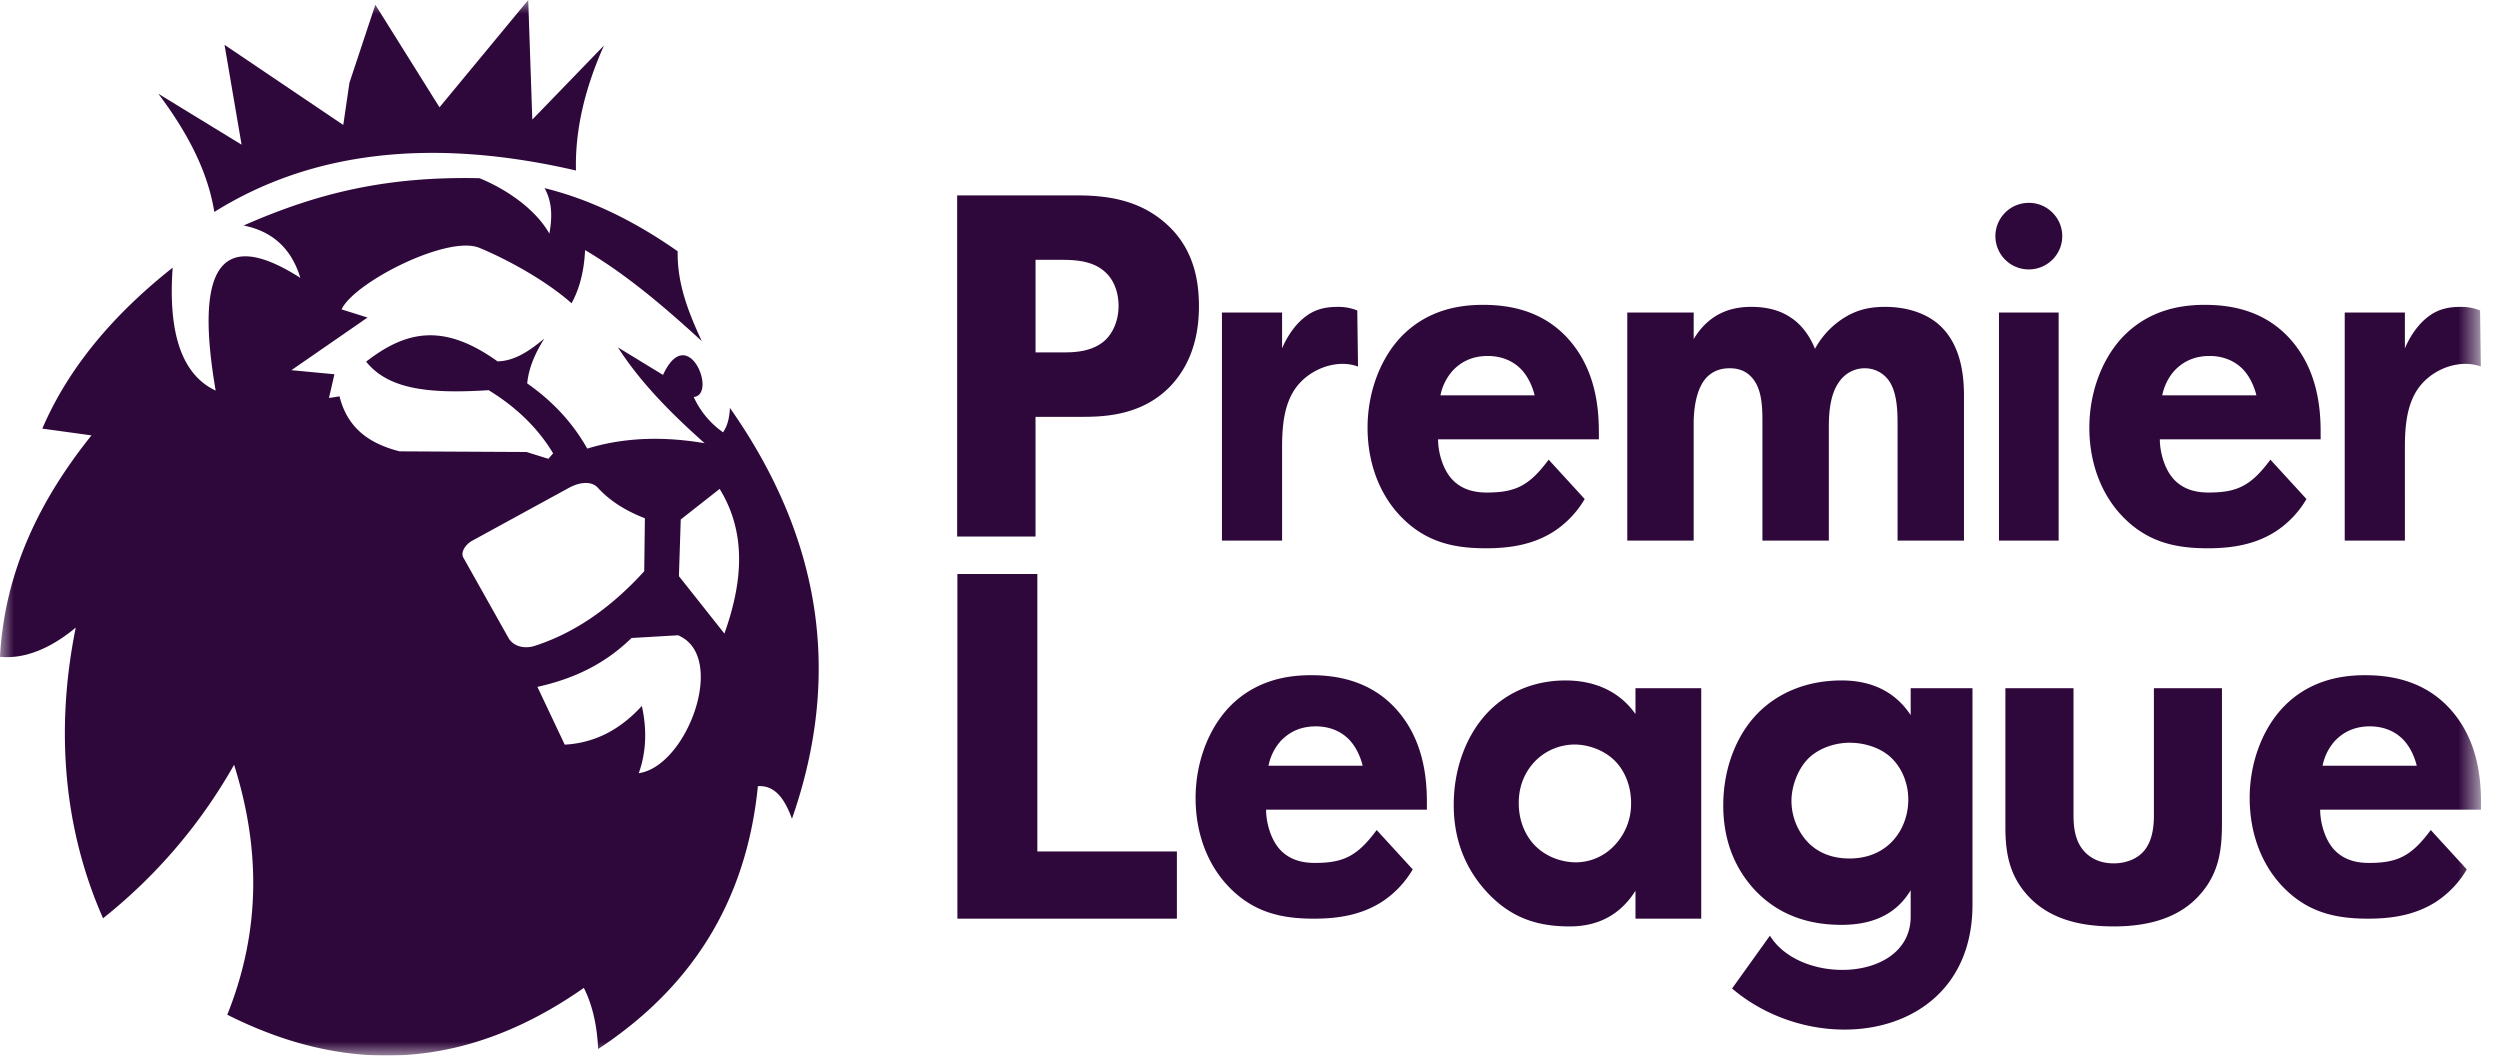 

<svg xmlns="http://www.w3.org/2000/svg" xmlns:xlink="http://www.w3.org/1999/xlink" width="90" height="38"><defs><path id="a" d="M0 0h89.315v38H0z"/></defs><g fill="none" fill-rule="evenodd"><mask id="b" fill="#fff"><use xlink:href="#a"/></mask><path fill="#2F083B" d="M34.457 7.034v12.282h2.822v-4.31h1.723c.861 0 2.144-.091 3.115-1.086.459-.478 1.045-1.344 1.045-2.89 0-.847-.147-2.063-1.19-2.983-.972-.866-2.145-1.013-3.208-1.013h-4.307zm49.156 20.532a1.89 1.89 0 01.434-.884c.244-.257.627-.533 1.27-.533.504 0 .904.183 1.182.46.365.368.486.884.504.957h-3.39zm5.702 1.307c0-1.012-.174-2.301-1.095-3.332-.957-1.068-2.208-1.234-3.077-1.234-.87 0-2.034.184-2.973 1.179-.782.846-1.182 2.062-1.182 3.24 0 1.363.487 2.449 1.165 3.167.904.958 1.93 1.179 3.094 1.179.87 0 1.704-.13 2.451-.608a3.509 3.509 0 001.107-1.166l-1.297-1.417c-.705.95-1.206 1.184-2.226 1.184-.383 0-.906-.073-1.287-.516-.314-.367-.469-.957-.469-1.4h5.789v-.276zm-43.649-1.307a1.9 1.9 0 01.434-.884c.244-.257.626-.533 1.27-.533.504 0 .904.183 1.182.46.365.368.487.884.504.957h-3.39zm5.702 1.307c0-1.012-.174-2.301-1.095-3.332-.957-1.068-2.208-1.234-3.077-1.234-.87 0-2.034.184-2.973 1.179-.782.846-1.182 2.062-1.182 3.24 0 1.363.487 2.449 1.165 3.167.903.958 1.929 1.179 3.094 1.179.87 0 1.704-.13 2.451-.608a3.509 3.509 0 001.107-1.166l-1.297-1.417c-.705.95-1.206 1.184-2.226 1.184-.382 0-.906-.073-1.286-.516-.315-.367-.47-.957-.47-1.4h5.789v-.276zm20.826-4.098v5.004c0 .912.136 1.749.834 2.493.868.93 2.128 1.079 3.064 1.079.902 0 2.179-.15 3.047-1.08.766-.818.851-1.71.851-2.66v-4.836h-2.45v4.576c0 .41-.051.968-.409 1.34-.221.223-.579.39-1.038.39-.545 0-.851-.223-1.021-.39-.392-.391-.426-.968-.426-1.34v-4.576h-2.451zm-3.41.968c-.299-.447-.971-1.247-2.485-1.247-1.552 0-2.524.67-3.028 1.19-.71.726-1.234 1.898-1.234 3.312 0 1.432.542 2.437 1.215 3.125.766.763 1.757 1.172 3.047 1.172 1.532 0 2.168-.725 2.485-1.246v.948c0 2.347-3.954 2.5-5.067.687l-1.363 1.902c3.083 2.63 8.655 1.83 8.655-3.016v-7.795h-2.225v.968zm-2.179.996c.486 0 1.07.163 1.458.52.36.331.635.875.635 1.526 0 .614-.24 1.192-.654 1.58-.278.263-.747.54-1.457.54-.636 0-1.14-.204-1.514-.595a2.185 2.185 0 01-.58-1.488c0-.502.224-1.154.636-1.544.335-.317.878-.54 1.476-.54zm-7.728-1.034c-.737-1.041-1.834-1.209-2.517-1.209-1.114 0-2.085.41-2.786 1.135-.736.763-1.24 1.953-1.24 3.348 0 1.098.324 2.177 1.168 3.107.881.967 1.852 1.265 3.002 1.265.665 0 1.672-.168 2.373-1.284v1.005h2.367v-8.297h-2.367v.93zm-2.189 1.098c.468 0 1.043.186 1.438.577.377.372.593.93.593 1.525a2.17 2.17 0 01-.629 1.563 1.913 1.913 0 01-1.348.576c-.61 0-1.17-.259-1.528-.651-.235-.259-.539-.744-.539-1.488s.323-1.228.593-1.507a2.008 2.008 0 011.42-.595zm-22.222-6.139v12.408h7.902v-2.419h-5.024v-9.989h-2.878zm43.375-6.431a1.89 1.89 0 01.434-.884c.244-.258.627-.534 1.27-.534.504 0 .903.184 1.182.46.365.369.486.884.504.958h-3.39zm5.702 1.307c0-1.012-.174-2.301-1.095-3.333-.957-1.068-2.208-1.233-3.078-1.233-.869 0-2.033.184-2.972 1.178-.782.847-1.182 2.062-1.182 3.24 0 1.363.487 2.45 1.165 3.168.904.957 1.93 1.178 3.094 1.178.87 0 1.704-.129 2.451-.607a3.499 3.499 0 001.107-1.166l-1.298-1.417c-.704.95-1.205 1.183-2.225 1.183-.383 0-.906-.072-1.287-.515-.314-.367-.469-.958-.469-1.4h5.789v-.276zm.867 3.922h2.166V16.13c0-.7.044-1.584.526-2.21.522-.676 1.484-.995 2.208-.724l-.027-2.019a1.816 1.816 0 00-.707-.129c-.421 0-.797.074-1.158.35-.346.258-.647.681-.842 1.142v-1.29H84.41v8.213zM73.037 7.302c.665 0 1.204.537 1.204 1.199 0 .661-.539 1.198-1.204 1.198a1.2 1.2 0 01-1.203-1.198 1.2 1.2 0 011.203-1.198zm-62.227 2.7c-3.012-1.925-3.768-.146-3.046 4.059-1.204-.563-1.72-2.038-1.548-4.426-2.126 1.683-3.746 3.59-4.693 5.795l1.77.244C1.422 18.006.164 20.595 0 23.644c.95.098 1.908-.366 2.727-1.051-.743 3.663-.435 7.259.983 10.465a18.957 18.957 0 004.717-5.526c.918 2.909.999 5.894-.245 8.998 4.278 2.154 8.557 2.031 12.836-.966.334.662.477 1.409.516 2.2 3.243-2.133 5.323-5.176 5.75-9.462.616-.041.97.465 1.227 1.174 1.89-5.408.92-10.298-2.235-14.793-.013.347-.085.648-.246.88a3.142 3.142 0 01-1.056-1.271c.864-.08-.215-2.734-1.105-.795l-1.622-.99c.783 1.222 1.85 2.32 3.12 3.448-1.575-.267-2.978-.19-4.226.195-.533-.951-1.268-1.721-2.161-2.347.053-.576.298-1.103.614-1.614-.524.436-1.062.808-1.683.82-1.921-1.373-3.267-1.127-4.73.011.814 1.01 2.286 1.16 4.41 1.027.98.6 1.767 1.349 2.322 2.274l-.172.196-.786-.245-4.57-.024c-1.046-.266-1.87-.801-2.162-1.98l-.38.06.196-.855-1.548-.147 2.74-1.895-.934-.293c.439-.962 3.807-2.688 4.96-2.216.847.347 2.315 1.106 3.319 1.995.297-.538.453-1.18.487-1.913 1.46.858 2.84 2.026 4.201 3.276-.47-1.017-.89-2.052-.867-3.233-1.52-1.068-3.109-1.858-4.791-2.274.302.554.262 1.117.172 1.638-.51-.901-1.58-1.616-2.517-1.996-3.365-.072-5.844.539-8.49 1.703 1.088.22 1.737.88 2.04 1.883zm10.711 7.556c.482.524 1.067.853 1.695 1.1l-.024 1.907c-1.15 1.264-2.454 2.21-3.955 2.69-.347.11-.755.025-.934-.294l-1.621-2.885c-.113-.2.084-.483.319-.611l3.489-1.907c.324-.177.78-.274 1.031 0zm-2.174 7.17c1.36-.306 2.437-.838 3.39-1.76l1.672-.098c1.797.752.324 4.722-1.413 4.964.269-.758.3-1.566.11-2.42-.767.84-1.68 1.335-2.776 1.393l-.983-2.079zm5.16-6.027l1.4-1.1c.98 1.589.83 3.358.172 5.208l-1.638-2.068.066-2.04zM5.7 3.374C6.722 4.734 7.478 6.14 7.715 7.63c3.518-2.198 7.864-2.685 13.02-1.492-.037-1.466.324-2.967 1.008-4.499l-2.58 2.666L19.016 0l-3.194 3.863-2.31-3.692-.933 2.812-.221 1.516-4.275-2.885.614 3.594L5.7 3.374zm66.263 16.088h2.148V11.25h-2.148v8.212zm-13.381 0h2.39v-4.198c0-.276.017-1.197.466-1.676.232-.239.515-.331.83-.331.25 0 .548.055.797.331.365.405.382 1.05.382 1.602v4.272h2.391v-4.087c0-.535.05-1.18.365-1.62.2-.295.532-.498.93-.498.349 0 .664.166.864.442.315.442.315 1.178.315 1.602v4.161h2.391V14.27c0-.59-.05-1.694-.764-2.45-.448-.478-1.179-.773-2.076-.773-.58 0-1.062.11-1.577.46a3.015 3.015 0 00-.946 1.05c-.2-.497-.515-.902-.897-1.141-.498-.332-1.08-.369-1.395-.369-.564 0-1.46.13-2.075 1.16v-.957h-2.391v8.212zm-6.725-5.23c.07-.367.243-.662.435-.883.243-.258.625-.534 1.269-.534.504 0 .904.184 1.182.46.365.369.487.884.504.958h-3.39zm5.702 1.308c0-1.012-.174-2.301-1.095-3.333-.956-1.068-2.208-1.233-3.077-1.233-.87 0-2.034.184-2.973 1.178-.782.847-1.182 2.062-1.182 3.24 0 1.363.487 2.45 1.165 3.168.904.957 1.93 1.178 3.094 1.178.87 0 1.704-.129 2.451-.607a3.509 3.509 0 001.107-1.166l-1.297-1.417c-.705.95-1.206 1.183-2.226 1.183-.382 0-.906-.072-1.286-.515-.315-.367-.47-.958-.47-1.4h5.79v-.276zm-13.57 3.922h2.166V16.13c0-.7.044-1.584.526-2.21.523-.676 1.485-.995 2.208-.724l-.027-2.019a1.81 1.81 0 00-.707-.129c-.421 0-.797.074-1.158.35-.346.258-.646.681-.842 1.142v-1.29H43.99v8.213zM37.28 9.354h.953c.55 0 1.155.055 1.576.46.275.258.459.682.459 1.197 0 .534-.202.958-.459 1.215-.458.442-1.136.46-1.52.46H37.28V9.355z" mask="url(#b)"/></g></svg>
